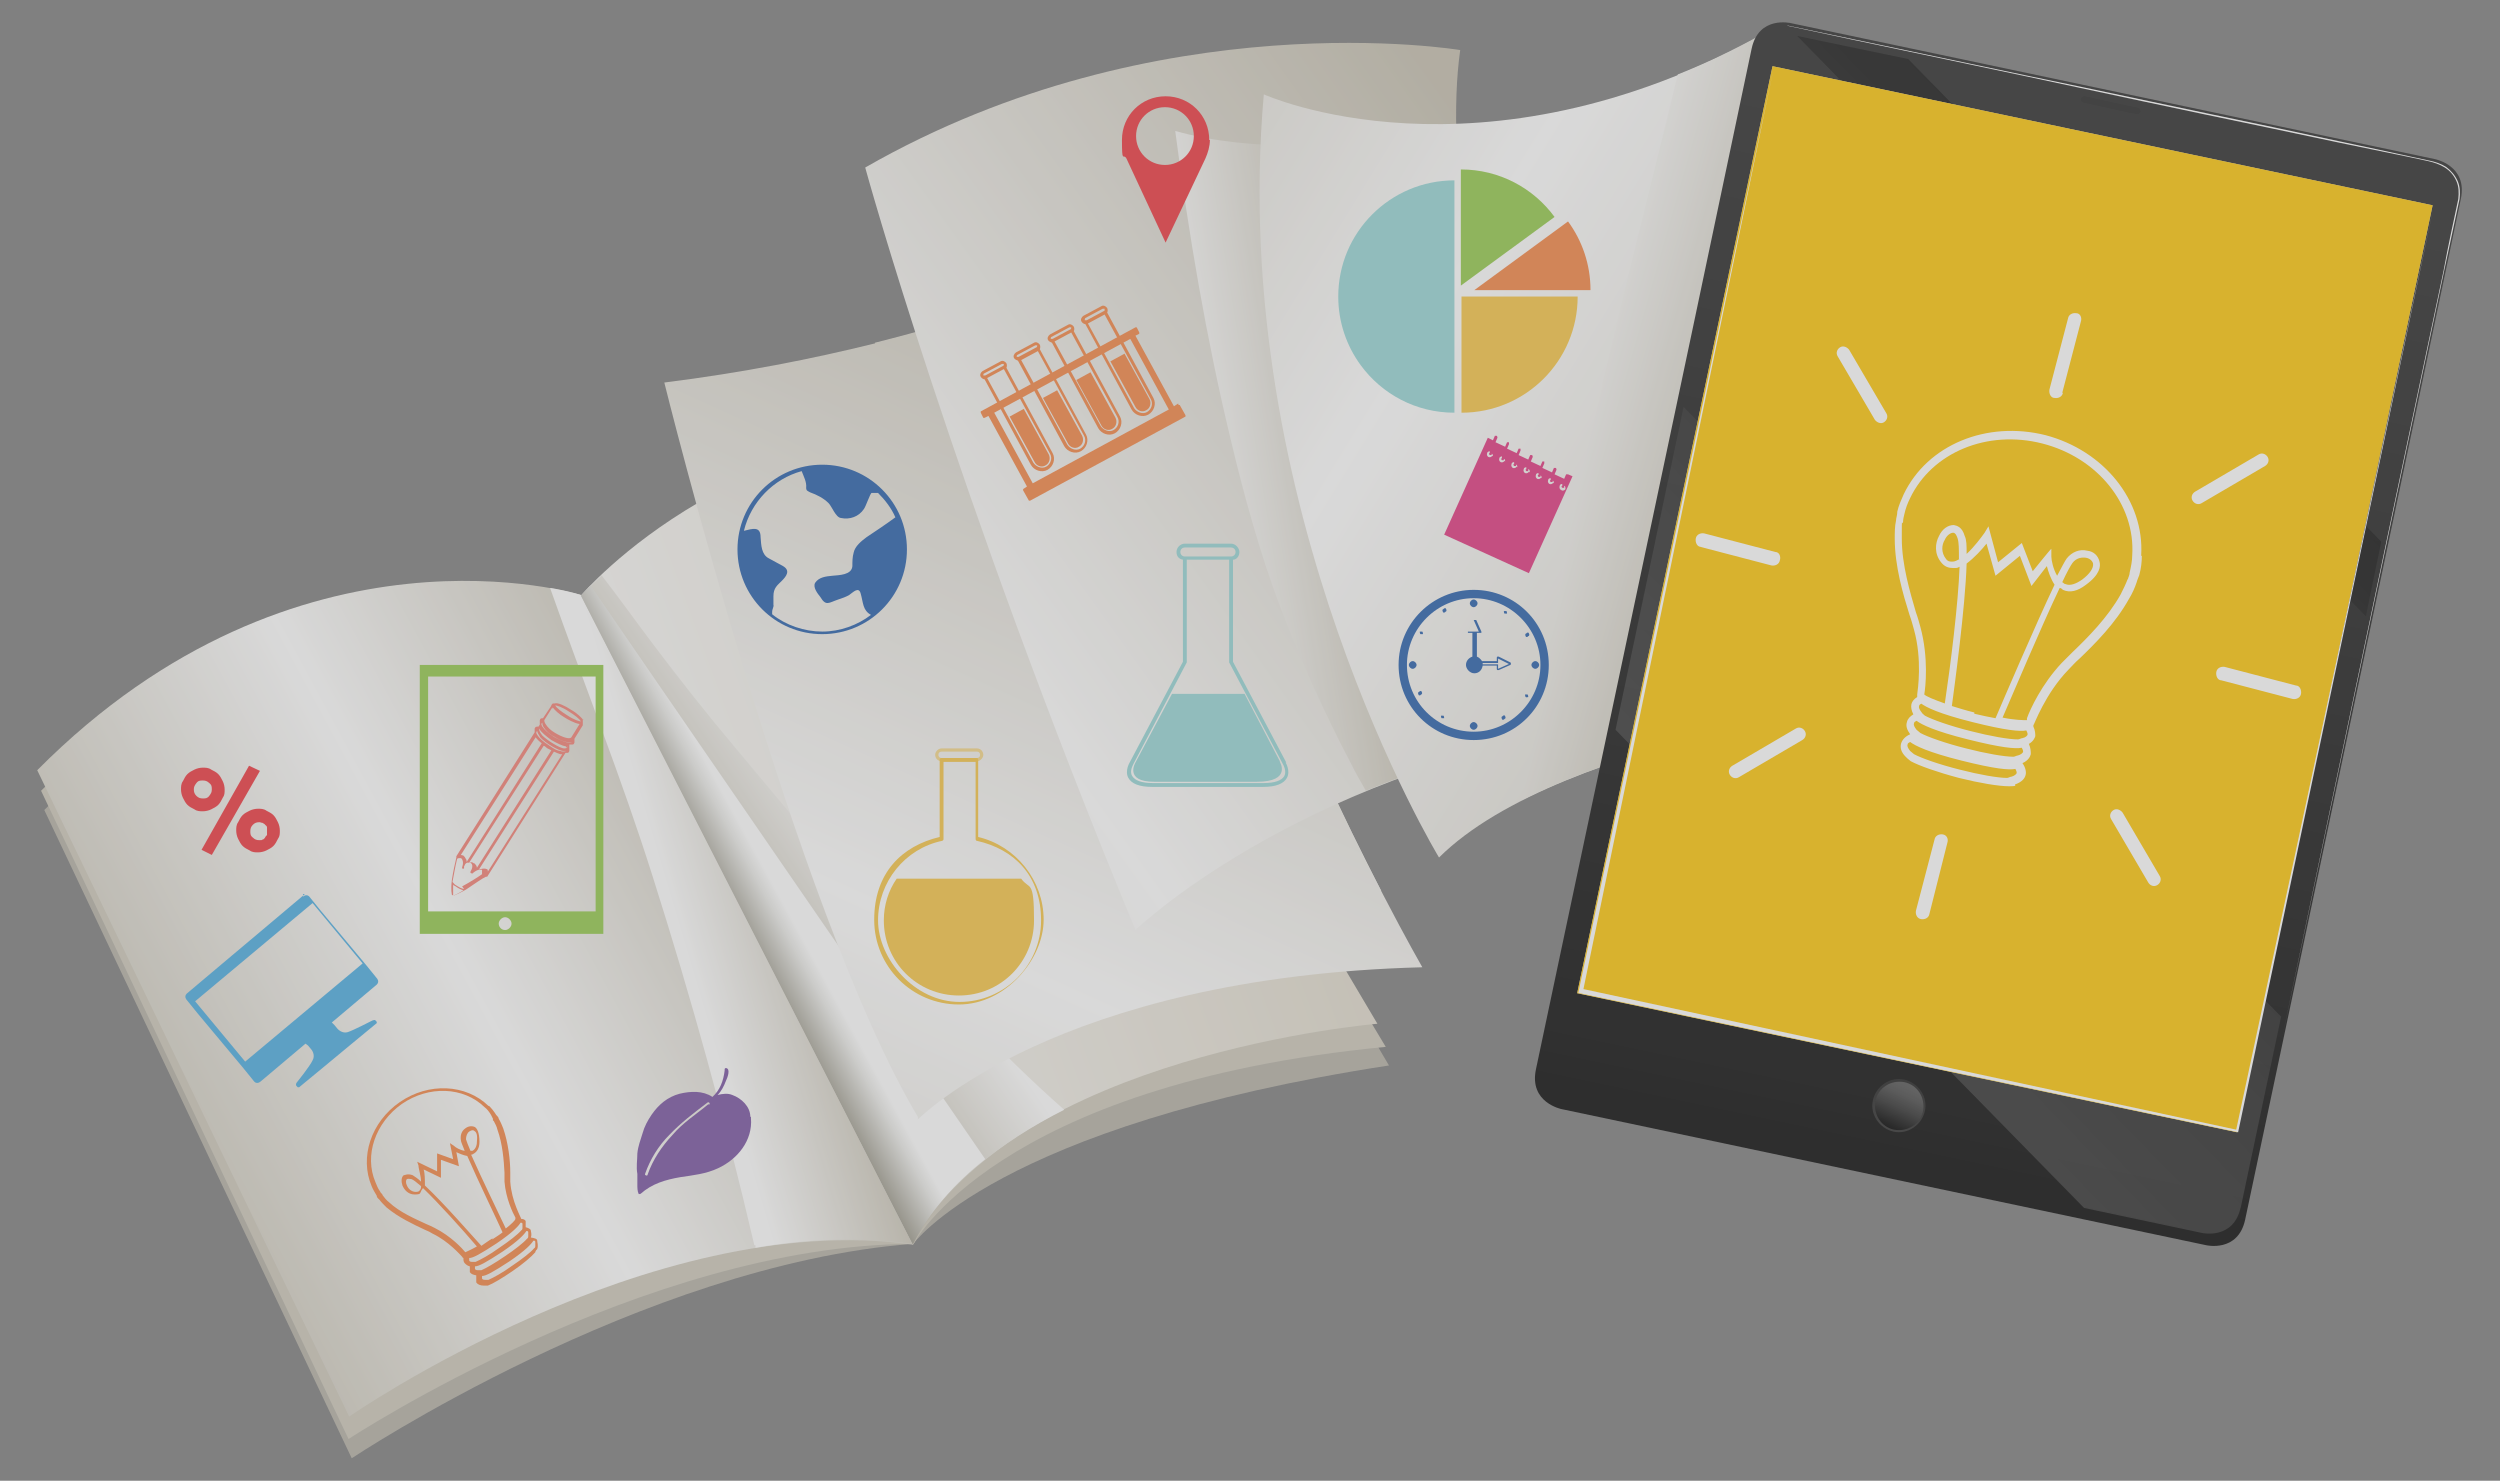 <?xml version="1.0" encoding="UTF-8"?>
<svg id="Layer_1" xmlns="http://www.w3.org/2000/svg" xmlns:xlink="http://www.w3.org/1999/xlink" version="1.1" viewBox="0 0 389.5 230.7">
  <rect x="0" y="0" width="389.5" height="230.7" fill="#808080" stroke="none"/>
  <!-- Generator: Adobe Illustrator 29.3.1, SVG Export Plug-In . SVG Version: 2.1.0 Build 151)  -->
  <defs>
    <style>
      .st0 {
        fill: #b6b2a7;
      }

      .st1 {
        fill: #cec9bb;
      }

      .st2 {
        opacity: .7;
      }

      .st2, .st3, .st4, .st5, .st6, .st7, .st8, .st9, .st10, .st11 {
        isolation: isolate;
      }

      .st12 {
        fill: url(#linear-gradient2);
      }

      .st13 {
        fill: url(#linear-gradient9);
      }

      .st14 {
        fill: url(#linear-gradient7);
      }

      .st15 {
        fill: url(#linear-gradient5);
      }

      .st16 {
        fill: #f6c648;
      }

      .st3 {
        fill: #292929;
      }

      .st3, .st4, .st5, .st6, .st7, .st8, .st9 {
        mix-blend-mode: multiply;
      }

      .st17 {
        fill: url(#linear-gradient13);
      }

      .st18 {
        fill: url(#linear-gradient12);
      }

      .st19 {
        fill: url(#linear-gradient15);
      }

      .st20 {
        fill: url(#linear-gradient11);
      }

      .st21 {
        fill: url(#linear-gradient14);
      }

      .st22 {
        fill: #ee3b42;
      }

      .st23 {
        fill: url(#linear-gradient);
      }

      .st24 {
        fill: #e13b81;
      }

      .st25 {
        fill: #4faee1;
      }

      .st26 {
        fill: #ccc;
      }

      .st4 {
        fill: url(#linear-gradient10);
      }

      .st27 {
        fill: #f48176;
      }

      .st28 {
        fill: #98d6d6;
      }

      .st29, .st11 {
        fill: #fff;
      }

      .st30 {
        fill: #fec70b;
      }

      .st31 {
        fill: #2b62ad;
      }

      .st5 {
        fill: url(#linear-gradient3);
      }

      .st6 {
        fill: url(#linear-gradient8);
      }

      .st7 {
        fill: url(#linear-gradient6);
      }

      .st8 {
        fill: url(#linear-gradient4);
      }

      .st9 {
        fill: url(#linear-gradient1);
      }

      .st32, .st10 {
        fill: #f48747;
      }

      .st33, .st34 {
        opacity: .6;
      }

      .st10, .st11, .st34 {
        mix-blend-mode: screen;
      }

      .st35 {
        fill: #96ca4e;
      }

      .st36 {
        fill: #7b55a3;
      }
    </style>
    <linearGradient id="linear-gradient" x1="-1278.1" y1="-795.2" x2="-1167.1" y2="-831.6" gradientTransform="translate(-1273.3 -429.7) rotate(169.8)" gradientUnits="userSpaceOnUse">
      <stop offset="0" stop-color="#c7c1b1"/>
      <stop offset=".5" stop-color="#fff"/>
      <stop offset="1" stop-color="#cec9bb"/>
    </linearGradient>
    <linearGradient id="linear-gradient1" x1="-1280.1" y1="-807.3" x2="-1249.6" y2="-810.7" gradientTransform="translate(-1273.3 -429.7) rotate(169.8)" gradientUnits="userSpaceOnUse">
      <stop offset="0" stop-color="#c7c1b1"/>
      <stop offset=".8" stop-color="#fff"/>
    </linearGradient>
    <linearGradient id="linear-gradient2" x1="-1380.7" y1="-785.5" x2="-1241.1" y2="-810.3" gradientTransform="translate(-1273.3 -429.7) rotate(169.8)" gradientUnits="userSpaceOnUse">
      <stop offset="0" stop-color="#dad2c0"/>
      <stop offset="1" stop-color="#fff"/>
    </linearGradient>
    <linearGradient id="linear-gradient3" x1="-1263.7" y1="-810.9" x2="-1291.4" y2="-798.3" gradientTransform="translate(-1273.3 -429.7) rotate(169.8)" gradientUnits="userSpaceOnUse">
      <stop offset="0" stop-color="#c7c1b1"/>
      <stop offset=".8" stop-color="#fff"/>
    </linearGradient>
    <linearGradient id="linear-gradient4" x1="-1264.9" y1="-810.2" x2="-1273.9" y2="-807.2" gradientTransform="translate(-1273.3 -429.7) rotate(169.8)" gradientUnits="userSpaceOnUse">
      <stop offset="0" stop-color="#a3a093"/>
      <stop offset=".6" stop-color="#ecece9"/>
      <stop offset=".8" stop-color="#fff"/>
    </linearGradient>
    <linearGradient id="linear-gradient5" x1="195.3" y1="-546" x2="93.7" y2="-769.7" gradientTransform="translate(0 -513) scale(1 -1)" gradientUnits="userSpaceOnUse">
      <stop offset="0" stop-color="#c7c1b1"/>
      <stop offset=".5" stop-color="#fff"/>
      <stop offset="1" stop-color="#cec9bb"/>
    </linearGradient>
    <linearGradient id="linear-gradient6" x1="-105.1" y1="-581.3" x2="-206.8" y2="-805.1" gradientTransform="translate(305.8 -545.4) rotate(-.2) scale(1 -1)" gradientUnits="userSpaceOnUse">
      <stop offset="0" stop-color="#c7c1b1"/>
      <stop offset=".5" stop-color="#fff"/>
      <stop offset="1" stop-color="#cec9bb"/>
    </linearGradient>
    <linearGradient id="linear-gradient7" x1="-68.1" y1="-580.1" x2="-246.1" y2="-706.8" gradientTransform="translate(305.8 -545.4) rotate(-.2) scale(1 -1)" gradientUnits="userSpaceOnUse">
      <stop offset="0" stop-color="#c7c1b1"/>
      <stop offset=".5" stop-color="#fff"/>
      <stop offset="1" stop-color="#cec9bb"/>
    </linearGradient>
    <linearGradient id="linear-gradient8" x1="-145.2" y1="-622.5" x2="-96.2" y2="-614.7" gradientTransform="translate(305.8 -545.4) rotate(-.2) scale(1 -1)" gradientUnits="userSpaceOnUse">
      <stop offset=".5" stop-color="#fff"/>
      <stop offset="1" stop-color="#cec9bb"/>
    </linearGradient>
    <linearGradient id="linear-gradient9" x1="-185.3" y1="-536.2" x2="12.4" y2="-658.5" gradientTransform="translate(305.8 -545.4) rotate(-.2) scale(1 -1)" gradientUnits="userSpaceOnUse">
      <stop offset="0" stop-color="#c7c1b1"/>
      <stop offset=".5" stop-color="#fff"/>
      <stop offset="1" stop-color="#cec9bb"/>
    </linearGradient>
    <linearGradient id="linear-gradient10" x1="210.1" y1="-564.9" x2="271.5" y2="-582.4" gradientTransform="translate(0 -513) scale(1 -1)" gradientUnits="userSpaceOnUse">
      <stop offset=".5" stop-color="#fff"/>
      <stop offset="1" stop-color="#cec9bb"/>
    </linearGradient>
    <linearGradient id="linear-gradient11" x1="-1851.9" y1="-224.2" x2="-1851.9" y2="-465.2" gradientTransform="translate(-1429.9 -619.4) rotate(-168.1)" gradientUnits="userSpaceOnUse">
      <stop offset="0" stop-color="#333"/>
      <stop offset=".3" stop-color="#292929"/>
      <stop offset=".8" stop-color="#0f0f0f"/>
      <stop offset="1" stop-color="#000"/>
    </linearGradient>
    <linearGradient id="linear-gradient12" x1="-1796.4" y1="-454.6" x2="-1903.6" y2="-295.5" gradientTransform="translate(-1429.9 -619.4) rotate(-168.1)" gradientUnits="userSpaceOnUse">
      <stop offset="0" stop-color="#676767"/>
      <stop offset=".2" stop-color="#5d5d5d"/>
      <stop offset=".5" stop-color="#434343"/>
      <stop offset=".8" stop-color="#181818"/>
      <stop offset="1" stop-color="#000"/>
    </linearGradient>
    <linearGradient id="linear-gradient13" x1="-1762.1" y1="-431.5" x2="-1869.3" y2="-272.4" gradientTransform="translate(-1429.9 -619.4) rotate(-168.1)" gradientUnits="userSpaceOnUse">
      <stop offset="0" stop-color="#676767"/>
      <stop offset=".2" stop-color="#5d5d5d"/>
      <stop offset=".5" stop-color="#434343"/>
      <stop offset=".8" stop-color="#181818"/>
      <stop offset="1" stop-color="#000"/>
    </linearGradient>
    <linearGradient id="linear-gradient14" x1="-1851.9" y1="-423.8" x2="-1851.9" y2="-402.6" gradientTransform="translate(-1429.9 -619.4) rotate(-168.1)" gradientUnits="userSpaceOnUse">
      <stop offset="0" stop-color="#333"/>
      <stop offset=".3" stop-color="#292929"/>
      <stop offset=".8" stop-color="#0f0f0f"/>
      <stop offset="1" stop-color="#000"/>
    </linearGradient>
    <linearGradient id="linear-gradient15" x1="-1852.7" y1="-415.6" x2="-1851" y2="-422.7" gradientTransform="translate(-1429.9 -619.4) rotate(-168.1)" gradientUnits="userSpaceOnUse">
      <stop offset="0" stop-color="#575757"/>
      <stop offset=".2" stop-color="#4d4d4d"/>
      <stop offset=".5" stop-color="#333"/>
      <stop offset=".9" stop-color="#080808"/>
      <stop offset="1" stop-color="#000"/>
    </linearGradient>
  </defs>
  <g class="st2">
    <g id="Layer_11">
      <g>
        <g>
          <g>
            <path class="st0" d="M160.9,71.5l55.5,94.5c-61.2,9.4-74.2,27.9-74.2,27.9l-.6-1.3-51-99.7c43.1-32.3,70.4-21.4,70.4-21.4,0,0-.1,0-.1,0Z"/>
            <path class="st1" d="M160.9,71.5l55,91.6c-61,5.9-73.7,30.9-73.7,30.9l-.6-1.3-51-99.7c43.1-32.3,70.4-21.4,70.4-21.4h-.1Z"/>
            <path class="st0" d="M142.2,193.8l-51.7-101.1s-42.9-7.4-83.6,33.5l47.9,101s45.1-30.1,87.3-33.4h0Z"/>
            <path class="st1" d="M142.2,193.8l-51.7-101.1s-43.5-10.4-84.1,30.5l47.9,101s46.1-30.3,87.9-30.4h0Z"/>
            <path class="st23" d="M142.2,193.8l-51.7-101.1s-44-13.7-84.7,27.3l48.6,100.7s46.8-32.5,87.7-26.8h0Z"/>
            <path class="st9" d="M117.5,193.9c-4.5-19.3-9.8-38.4-15.8-57.3-4.8-15.2-10.7-30-16-45,3.1.5,4.8,1.1,4.8,1.1l51.7,101.1c-8.1-1.1-16.4-.8-24.5.6v-.4h-.2Z"/>
            <path class="st12" d="M90.5,92.8s25.8-30.4,69.7-25.1l54.4,91.8s-56.8,4.7-72.4,34.4l-51.7-101.1h0Z"/>
            <path class="st5" d="M93.7,89.6c2.8,3.6,5.5,7.4,8.3,11.1,4,5.3,8.1,10.5,12.4,15.6,12,14.3,23.8,28.9,36.8,42.5,4.7,4.9,9.5,9.6,14.6,14.1-9.9,5-18.7,11.8-23.5,21l-51.7-101.1s1.1-1.3,3.2-3.2h-.1Z"/>
            <path class="st8" d="M153.5,180.6c-4.7,3.7-8.6,8.1-11.3,13.3l-51.7-101.1s.5-.6,1.5-1.6c.7,1.1,60.2,87.5,61.5,89.4Z"/>
          </g>
          <g>
            <path class="st15" d="M182,37.1s-29.9,16.4-78.5,22.5c0,0,20.3,82.2,39.5,114.4v.4c.1,0,21.5-22.2,78.6-23.7,0,0-39.1-67.9-39.7-113.6h0Z"/>
            <path class="st7" d="M173.4,152.9c6.8-5.1,14.5-8.9,22.6-11.3,6.2-1.9,12.7-3,19.2-2.8-11.1-21.5-32.8-67.8-33.3-101.8,0,0-16.8,9.2-45.6,16.4,1.3,3.7,2.6,7.3,3.8,11,3.6,10.8,7.3,21.5,11.2,32.2,3.3,9.2,6.6,18.3,10.2,27.4,3.6,9,7.3,17.9,11,26.8.3.7.6,1.4.9,2.1h0Z"/>
            <path class="st14" d="M134.8,26.1s13.7,50.1,42.1,118.8c0,0,24.4-23.6,70.7-31.6,0,0-25-70.6-20.1-105.5,0,0-47-7.9-92.7,18.3h0Z"/>
            <path class="st6" d="M222.1,22c-12.7.5-26.6,1.9-39-1.6,2.1,16.1,4.8,32.1,8.6,47.9,2.1,8.8,4.5,17.6,7.7,26.1,3.2,8.4,6.9,16.6,11.1,24.6.7,1.4,1.5,2.8,2.3,4.2,9.7-4,21.3-7.6,34.8-10,0,0-19.3-54.5-20.7-91.4-1.6,0-3.2.2-4.8.2h0Z"/>
            <path class="st13" d="M196.9,14.7s33.4,15.2,77.9-9.4c0,0,6.4,70.4,23.9,103.1,0,0-55.3,6.1-74.5,25.2,0,0-33-54.2-27.3-118.9h0Z"/>
            <path class="st4" d="M249.7,60c-1.9,7.8-3.8,15.5-5.3,23.4-.2,1.1-.4,2.1-.6,3.2-1.4,8-2.6,16-4,24-.8,4.6-1.6,9.3-2.6,14,24-12,61.3-16.2,61.3-16.2-17.5-32.7-23.9-103.1-23.9-103.1-4.5,2.5-8.9,4.6-13.2,6.3-3.9,16.1-8,32.2-11.8,48.4h.1Z"/>
          </g>
          <g>
            <g>
              <g>
                <g>
                  <path class="st20" d="M239.3,166.6l3.7-17.5h0l7.1-33.5,14-66.2,8.8-41.8c1.1-5.2,6.1-4,6.1-4l100.4,21.2s5.1,1,4,6.2l-8.8,41.8-14,66.2-10.8,51c-1.1,5.2-6.1,4-6.1,4l-100.4-21.2s-5.1-1-4-6.2h0Z"/>
                  <g class="st34">
                    <path class="st18" d="M349.1,188.1c-1.1,5.1-6,4-6,4l-18.4-3.9-73-74.5,10.6-50.3,93.1,95-6.3,29.8h0Z"/>
                    <polygon class="st17" points="371 84.4 368.6 96 280 5.6 297.3 9.2 371 84.4"/>
                  </g>
                  <rect class="st26" x="238.6" y="40.8" width="147.6" height="105.1" transform="translate(156.6 379.8) rotate(-78.1)"/>
                  <rect class="st30" x="238.6" y="40.8" width="147.6" height="105.1" transform="translate(156.6 379.8) rotate(-78.1)"/>
                  <polygon class="st11" points="348.7 176.4 379.2 32 348.4 176 246.7 154.1 276.4 10.3 245.9 154.7 348.7 176.4"/>
                </g>
                <path class="st29" d="M278.4,4s14.9,3.2,37.3,7.9c11.2,2.4,24.2,5.2,38.2,8.1,7,1.5,14.2,3,21.6,4.5.9.2,1.8.4,2.8.6.9.2,1.8.5,2.6,1,.8.5,1.4,1.2,1.8,2.1s.4,1.8.3,2.8c-.8,3.7-1.6,7.4-2.3,11.2-12.6,59.6-25.1,119.3-25.1,119.3,0,0,12.6-59.6,25.2-119.3.8-3.7,1.6-7.5,2.4-11.2.1-.9.1-1.9-.3-2.8s-1-1.6-1.8-2.2c-.8-.5-1.7-.8-2.7-1-.9-.2-1.8-.4-2.8-.6-7.3-1.6-14.6-3.1-21.5-4.6-14-2.9-27-5.7-38.2-8-22.4-4.7-37.3-7.8-37.3-7.8,0,0-.2,0-.2,0Z"/>
              </g>
              <path class="st3" d="M324.2,15.4c0,.3.1.5.4.6l8.3,1.8c.3,0,.5-.1.6-.4h0c0-.3-.1-.5-.4-.6l-8.3-1.8c-.3,0-.5.1-.6.4h0Z"/>
            </g>
            <g>
              <path class="st21" d="M291.8,171.4c-.5,2.2,1,4.4,3.2,4.9s4.4-1,4.9-3.2-1-4.4-3.2-4.9-4.4,1-4.9,3.2Z"/>
              <path class="st19" d="M292.2,171.5c-.4,2.1.9,4.1,2.9,4.5,2.1.4,4.1-.9,4.5-2.9.4-2.1-.9-4.1-2.9-4.5-2.1-.4-4.1.9-4.5,2.9Z"/>
            </g>
          </g>
        </g>
        <g>
          <path class="st29" d="M333.6,86.5c.5-8.5-5.8-16.3-14.9-18.7-9.2-2.3-18.4,1.5-22.1,9.2-.4.9-.8,1.8-1,2.7h0c0,.6-.2,1-.2,1.4-.2.9-.2,1.9-.2,2.8,0,4.3,1.3,8.7,2.3,11.9.3.8.5,1.6.7,2.3,1.3,4.7.6,9.3.5,10.1h0v.4c-.5.3-.8.7-.9,1.1-.1.5,0,1,.3,1.6-.5.3-.9.7-1,1.2-.2.6,0,1.2.5,1.9-.7.3-1.2.8-1.4,1.4-.2.7,0,1.4.7,2.1.2.2.4.4.8.7,1.3.7,4.1,1.7,7.5,2.6,3.2.8,6.2,1.3,7.8,1.3s.7-.2,1-.3c1.1-.4,1.5-1,1.6-1.5.1-.4,0-1.1-.5-1.8.9-.4,1.2-1,1.3-1.4,0-.4,0-.9-.3-1.6.7-.4.9-.9,1-1.2,0-.3,0-.9-.3-1.5v-.2c.1,0,1.8-4.9,5.5-8.7.5-.5,1-1.1,1.7-1.7,2.4-2.3,5.6-5.5,7.7-9.3.5-.8.9-1.7,1.2-2.6.1-.4.3-.8.4-1.1h0c.3-1.1.4-2.1.4-3h-.1ZM299.3,109.6c.8.6,2.8,1.6,8,2.9s7.4,1.5,8.4,1.3c.1.2.2.4.2.6s-.3.5-.8.6c-.2,0-.5.2-.7.2-1.4,0-4.3-.5-7.4-1.3-3.2-.8-6-1.8-7.1-2.4-.2-.2-.4-.3-.5-.5-.3-.4-.5-.7-.4-1,0-.2.2-.3.4-.4,0,0-.1,0-.1,0ZM298.6,112.3c.8.6,2.8,1.6,8,2.9s7.4,1.5,8.4,1.3c.1.2.2.4.2.6s-.4.5-.8.6c-.2,0-.5.2-.7.2-1.4,0-4.3-.5-7.4-1.3-3.2-.8-6-1.8-7.1-2.4-.2-.2-.4-.3-.6-.5-.3-.4-.5-.7-.4-1,0-.2.2-.3.4-.4ZM307.6,111c-1.3-.3-2.5-.7-3.5-1,.4-3,2.1-15.4,2.3-22.2,1.2-.9,2.4-2.2,3.1-3.1l1.4,5,3.8-3.1,1.8,4.7,2.4-3.1c.2.8.6,2,1.2,2.9-3,6.3-8,18-9.2,20.8-1-.2-2.1-.4-3.3-.7v-.2h0ZM313.4,121c-.2,0-.5.2-.7.2-1.4,0-4.3-.5-7.4-1.3-3.2-.8-6-1.8-7.1-2.4-.2-.2-.4-.3-.6-.5-.3-.4-.5-.7-.4-1,0-.2.2-.3.4-.4.8.6,2.8,1.6,8,2.9s7.4,1.5,8.4,1.3c.1.2.2.4.2.6s-.4.5-.8.6ZM331.5,90.2c-.3.8-.7,1.6-1.1,2.4-2,3.6-5.2,6.8-7.5,9-.6.6-1.2,1.2-1.7,1.7-3.1,3.3-4.9,7.2-5.4,8.6h0v.3c-.5,0-1.9,0-3.8-.4,1.3-3,6-14.1,8.9-20.2.2,0,.4.2.5.3,1.1.5,2.3.2,3.6-.8,2.2-1.6,2.3-2.9,2.1-3.6-.2-.9-.9-1.6-1.9-1.7-1.2-.3-2.4.2-3.2,1.2-.3.4-.8,1.4-1.5,2.7-.6-1-.9-2.4-.9-3v-1.2c-.1,0-2.9,3.5-2.9,3.5l-1.7-4.4-3.7,3-1.5-5.6-.6,1c-.5.7-1.6,2.2-2.8,3.3,0-1.3,0-2.2-.3-2.8-.4-1.4-1.2-1.6-1.7-1.7-.9,0-1.8.6-2.3,1.7-.6,1.1-.8,2.8.4,4.2.5.6,1.1.8,1.8.8s.6,0,1-.2c-.2,5.7-1.4,15.3-2.3,21.3-1.7-.6-2.9-1.1-3.2-1.4.2-1.1.7-5.7-.6-10.5-.2-.7-.4-1.5-.7-2.3-.9-3.1-2.2-7.4-2.2-11.5s0-1.7.2-2.6c0-.4.1-.8.2-1.2h0c.2-.9.5-1.7.9-2.5,3.4-7.1,12-10.7,20.6-8.5s14.5,9.5,14,17.4c0,.9-.2,1.8-.4,2.7,0,.4-.2.7-.3,1.1h0ZM321.3,90.7c.7-1.5,1.3-2.6,1.6-3,.6-.8,1.5-.9,2.1-.8s1,.5,1.1.9c.1.7-.5,1.6-1.7,2.5-1,.7-1.9,1-2.6.7-.2,0-.3-.2-.5-.3ZM305.3,87.1c-.4.2-.7.4-1.1.4s-.7,0-1-.4c-.8-1-.7-2.2-.2-3,.3-.7.9-1.1,1.3-1.1h0c.4,0,.6.6.7.9.2.6.2,1.7.2,3.2h.1Z"/>
          <g>
            <path class="st29" d="M321.4,61.2c-.1.6-.7.9-1.3.8h0c-.6,0-.9-.7-.8-1.3l2.9-11.1c.1-.6.7-.9,1.3-.8h0c.6,0,.9.7.7,1.3l-2.9,11.1h0Z"/>
            <path class="st29" d="M300.6,142.4c-.1.6-.7.9-1.3.8h0c-.6-.1-.9-.7-.8-1.3l2.9-11.1c.1-.6.7-.9,1.3-.8h0c.6.1.9.7.7,1.3l-2.8,11.1h0Z"/>
          </g>
          <g>
            <path class="st29" d="M346.1,106c-.6,0-.9-.7-.8-1.3h0c.1-.6.7-.9,1.3-.8l11.1,2.9c.6,0,.9.7.8,1.3h0c-.1.6-.7.9-1.3.8l-11.1-2.9Z"/>
            <path class="st29" d="M265,85.2c-.6,0-.9-.7-.8-1.3h0c.1-.6.7-.9,1.3-.8l11.1,2.9c.6,0,.9.7.7,1.3h0c-.1.6-.7.9-1.3.8l-11.1-2.9h0Z"/>
          </g>
          <g>
            <path class="st29" d="M328.9,127.6c-.3-.5-.1-1.1.4-1.4h0c.5-.3,1.1,0,1.4.4l5.8,9.9c.3.5.1,1.1-.4,1.4h0c-.5.3-1.1.1-1.4-.4l-5.8-9.9Z"/>
            <path class="st29" d="M286.3,55.5c-.3-.5-.1-1.1.4-1.4h0c.5-.3,1.1,0,1.4.4l5.8,9.9c.3.5.1,1.1-.4,1.4h0c-.5.3-1.1,0-1.4-.4l-5.8-9.9Z"/>
          </g>
          <g>
            <path class="st29" d="M280.8,115.3c.5-.3.7-.9.4-1.4h0c-.3-.5-.9-.7-1.4-.4l-9.9,5.8c-.5.3-.7.9-.4,1.4h0c.3.5.9.7,1.4.4l9.9-5.8Z"/>
            <path class="st29" d="M352.9,72.6c.5-.3.7-.9.4-1.4h0c-.3-.5-.9-.7-1.4-.4l-9.9,5.8c-.5.3-.7.9-.4,1.4h0c.3.5.9.7,1.4.4l9.9-5.8Z"/>
          </g>
        </g>
        <g>
          <path class="st16" d="M149.4,156.5c-7.3,0-13.2-5.9-13.2-13.2s4.3-11.5,10.2-12.9v-12c0-.2.1-.3.3-.3h5.4c.2,0,.3,0,.3.3v12c5.9,1.4,10.2,6.8,10.2,12.9s-5.9,13.2-13.2,13.2ZM147,118.7v12c0,.1,0,.2-.2.3-5.8,1.2-10,6.4-10,12.4s5.7,12.7,12.7,12.7,12.7-5.7,12.7-12.7-4.2-11.1-10-12.4c-.1,0-.2-.1-.2-.3v-12h-5Z"/>
          <path class="st16" d="M139.7,136.9c-1.3,1.9-2,4.1-2,6.5,0,6.5,5.2,11.7,11.7,11.7s11.7-5.2,11.7-11.7-.7-4.7-2-6.5h-19.4Z"/>
          <g class="st33">
            <path class="st16" d="M152.2,118.6h-5.5c-.6,0-1-.5-1-1s.5-1,1-1h5.5c.6,0,1,.5,1,1s-.5,1-1,1ZM146.7,117.1c-.3,0-.5.2-.5.5s.2.5.5.5h5.5c.3,0,.5-.2.5-.5s-.2-.5-.5-.5h-5.5Z"/>
          </g>
        </g>
        <g>
          <g>
            <g>
              <path class="st32" d="M162.9,72.5c.6-.3.8-1.1.5-1.7l-3.9-7.1-2.2,1.2,3.9,7.1c.3.6,1.1.9,1.7.5Z"/>
              <path class="st32" d="M156.8,56.6c-.2-.3-.6-.5-.9-.3l-2.8,1.5c-.3.2-.5.6-.3.9.1.2.4.4.6.4l7.2,13.3c.5.9,1.7,1.3,2.6.8.9-.5,1.3-1.7.8-2.6l-7.2-13.3c.1-.2.1-.5,0-.7h0ZM153.3,58.2l2.8-1.5h.3s0,.3-.1.3l-2.8,1.5h-.3s0-.3.1-.3ZM163.6,70.7c.4.7.1,1.6-.6,2-.7.4-1.6,0-2-.6l-7.2-13.2,2.6-1.4,7.2,13.2Z"/>
            </g>
            <g>
              <path class="st32" d="M168.1,69.6c.6-.3.8-1.1.5-1.7l-3.9-7.1-2.2,1.2,3.9,7.1c.3.6,1.1.9,1.7.5Z"/>
              <path class="st32" d="M162,53.7c-.2-.3-.6-.5-.9-.3l-2.8,1.5c-.3.2-.5.6-.3.9.1.2.4.3.6.4l7.2,13.3c.5.9,1.7,1.3,2.6.8.9-.5,1.3-1.7.8-2.6l-7.2-13.3c.1-.2.1-.5,0-.7h0ZM158.5,55.3l2.8-1.5h.3s0,.3-.1.3l-2.8,1.5h-.3s0-.3.1-.3ZM168.9,67.9c.4.7.1,1.6-.6,2-.7.4-1.6,0-2-.6l-7.2-13.2,2.6-1.4,7.2,13.2Z"/>
            </g>
            <g>
              <path class="st32" d="M173.3,66.8c.6-.3.8-1.1.5-1.7l-3.9-7.1-2.2,1.2,3.9,7.1c.3.6,1.1.9,1.7.5Z"/>
              <path class="st32" d="M167.3,50.9c-.2-.3-.6-.5-.9-.3l-2.8,1.5c-.3.2-.5.6-.3.9.1.2.4.3.6.4l7.2,13.3c.5.9,1.7,1.3,2.6.8.9-.5,1.3-1.7.8-2.6l-7.2-13.3c.1-.2.1-.5,0-.7h0ZM163.8,52.5l2.8-1.5h.3s0,.3-.1.3l-2.8,1.5h-.3s0-.3.1-.3ZM174.1,65c.4.7.1,1.6-.6,2-.7.4-1.6,0-2-.6l-7.2-13.2,2.6-1.4,7.2,13.2Z"/>
            </g>
            <g>
              <path class="st32" d="M178.6,63.9c.6-.3.8-1.1.5-1.7l-3.9-7.1-2.2,1.2,3.9,7.1c.3.6,1.1.9,1.7.5Z"/>
              <path class="st32" d="M172.5,48c-.2-.3-.6-.5-.9-.3l-2.8,1.5c-.3.2-.5.6-.3.9.1.2.4.4.6.4l7.2,13.3c.5.9,1.7,1.3,2.6.8.9-.5,1.3-1.7.8-2.6l-7.2-13.3c.1-.2.1-.5,0-.7h0ZM169,49.6l2.8-1.5h.3v.3l-2.8,1.5h-.3s0-.3.1-.3h-.1ZM179.3,62.2c.4.7.1,1.6-.6,2-.7.4-1.6,0-2-.6l-7.2-13.2,2.6-1.4s7.2,13.2,7.2,13.2Z"/>
            </g>
          </g>
          <path class="st10" d="M183.5,62.9l-.6.4-6-11,.6-.3v-.2l-.4-.8h-.2l-24.1,13.1v.2l.4.8h.2l.6-.3,6,11-.6.4v.2l.9,1.6h.2l24.2-13.1v-.2l-.9-1.6h-.2v-.2h0ZM176.1,52.8l6,11-21.2,11.5-6-11s21.2-11.5,21.2-11.5Z"/>
        </g>
        <path class="st32" d="M76.1,172.3c-3.5-3.4-9.3-3.7-13.8-.6-4.5,3.1-6.3,8.6-4.4,13.1.2.5.5,1,.8,1.5h0c0,.3.3.5.4.6.3.4.7.8,1.1,1.2,1.9,1.6,4.3,2.7,6,3.5.5.2.9.4,1.2.6,2.5,1.2,4.3,3.3,4.6,3.6h0s0,.1.2.2c0,.3,0,.6.2.8s.4.4.8.5v.9c.2.3.5.4,1,.5v1.1c.2.3.6.5,1.2.5h.6c.8-.3,2.3-1.2,3.9-2.3s2.9-2.2,3.5-2.9c0-.2.2-.4.3-.5.2-.6,0-1,0-1.3s-.4-.4-1-.5c.2-.5,0-.9,0-1.1s-.4-.4-.8-.5v-.9c0-.2-.3-.4-.7-.4h0c0-.2-1.5-2.7-1.7-5.8v-1.4c0-1.9-.3-4.6-1.1-6.9-.2-.5-.4-1-.7-1.5,0-.2-.2-.4-.4-.6h0c-.3-.5-.7-1-1.1-1.4h0ZM73.1,196c.6,0,1.7-.6,4.3-2.3,2.5-1.7,3.4-2.7,3.7-3.2.2,0,.3,0,.3.2v.6c0,.1,0,.3-.2.4-.5.6-1.9,1.7-3.4,2.7-1.5,1.1-3,1.9-3.7,2.2h-.4c-.3,0-.5,0-.6-.2,0,0,0-.2,0-.4ZM74,197.3c.6,0,1.7-.6,4.3-2.3,2.5-1.7,3.4-2.7,3.7-3.2.2,0,.3,0,.3.2v.6c0,.1,0,.3-.2.4-.5.6-1.9,1.7-3.4,2.7-1.6,1.1-3,1.9-3.7,2.2h-.4c-.3,0-.5,0-.6-.2,0,0,0-.2,0-.4ZM76.8,192.9c-.7.4-1.2.8-1.8,1.2-1.2-1.3-5.9-6.7-8.8-9.4,0-.9,0-1.9-.2-2.5l2.7,1.3v-2.8l2.8,1-.4-2.2c.4.2,1.1.5,1.7.6,1.6,3.7,4.8,10.3,5.5,11.9-.5.4-1,.7-1.6,1.1v-.2h.1ZM83.4,194.1c0,.1,0,.3-.2.4-.5.6-1.9,1.7-3.4,2.7-1.5,1.1-3,1.9-3.7,2.2h-.4c-.3,0-.5,0-.6-.2v-.4c.6,0,1.7-.6,4.3-2.3,2.5-1.7,3.4-2.7,3.7-3.2.2,0,.3,0,.3.2s0,.3,0,.6ZM76.9,174.6c.2.4.5.9.6,1.4.8,2.2,1,4.8,1.1,6.7v1.4c.2,2.6,1.3,4.9,1.7,5.6h0v.2c0,.2-.6.8-1.5,1.5-.8-1.7-3.8-7.9-5.4-11.5,0,0,.2,0,.3-.1.6-.3,1-.9,1-1.9,0-1.5-.4-2.1-.7-2.3-.4-.2-1-.2-1.5.2-.6.4-.8,1.1-.7,1.8,0,.3.3.9.6,1.7-.7-.1-1.4-.5-1.7-.8l-.6-.4.5,2.5-2.5-.9v2.8l-3.1-1.5.2.6c0,.5.4,1.6.4,2.5-.5-.5-1-.8-1.3-1-.8-.3-1.2,0-1.4,0-.4.3-.4,1-.2,1.6.3.7.9,1.4,1.9,1.4s.8-.2,1-.5c0-.1.2-.3.3-.5,2.4,2.3,6.1,6.4,8.4,9.1-.9.5-1.6.8-1.8.9-.4-.5-2.2-2.5-4.8-3.8-.4-.2-.8-.4-1.3-.6-1.7-.8-4.1-1.8-5.8-3.4-.4-.3-.7-.7-1-1.1,0-.2-.3-.3-.4-.6h0c-.3-.4-.5-.9-.7-1.4-1.8-4.2,0-9.3,4.1-12.2,4.2-2.9,9.6-2.7,12.9.5.4.3.7.7,1,1.2l.3.6v.3h.1ZM73.3,179.3c-.4-.9-.6-1.5-.7-1.8,0-.5.2-1,.5-1.2s.6-.3.8-.1c.4.2.5.8.4,1.7,0,.7-.3,1.2-.7,1.4h-.3ZM65.6,184.8c0,.2,0,.5-.2.6,0,.2-.3.3-.6.3-.7,0-1.2-.5-1.4-1-.2-.4-.2-.8,0-1h0c.2-.1.5,0,.7,0,.3.1.8.5,1.5,1.1h0Z"/>
        <g>
          <path class="st28" d="M199.4,118.6l-5.5-10.5h-11.3l-5.7,10.7s-1.8,3,2.9,3h16c5.5,0,3.6-3.1,3.6-3.1h0Z"/>
          <path class="st28" d="M200.4,118.8l-8.3-15.7v-15.9c.6,0,1-.6,1-1.2s-.6-1.3-1.3-1.3h-7.2c-.7,0-1.3.6-1.3,1.3s.4,1.1,1,1.2v15.9l-8.3,15.7s-.8,1.3-.2,2.4c.5.9,1.7,1.4,3.7,1.4h17.3c2,0,3.2-.5,3.7-1.4.6-1.1-.2-2.4-.2-2.4h.1ZM183.9,86c0-.4.3-.7.7-.7h7.2c.4,0,.7.3.7.7s-.3.7-.7.7h-7.2c-.4,0-.7-.3-.7-.7ZM200.1,120.9c-.4.7-1.5,1.1-3.2,1.1h-17.3c-1.7,0-2.8-.4-3.2-1.1-.5-.8.2-1.8.2-1.9l8.3-15.8h0v-16h6.6v16l8.4,15.9s.6,1,.2,1.8Z"/>
        </g>
        <path class="st25" d="M47.5,139.3l-7,5.9-4.4,3.7-7,5.9c-.5.5,0,1,0,1l1.7,2.1,7.1,8.5,1.7,2.1s.4.5,1,0l7-5.9h0l.4.3.5.6s.7.8.2,1.7c-.4.9-2.5,3.5-2.5,3.5,0,0-.2.3,0,.5h0l.2.2h.2l4-3.3,4.1-3.4,4-3.3v-.2l-.2-.2h0c0-.2-.5,0-.5,0,0,0-2.9,1.5-3.8,1.8-.9.3-1.6-.5-1.6-.5l-.5-.6-.4-.4h0l7-5.9c.5-.5,0-1,0-1l-1.7-2.1-7.1-8.5-1.7-2.1s-.4-.5-1,0v-.4h.3ZM56.5,150.1l-18.3,15.3-7.8-9.4,18.3-15.3,7.8,9.4Z"/>
        <path class="st22" d="M188.4,21.8c0-3.8-3-6.8-6.8-6.8s-6.8,3-6.8,6.8.2,2,.7,2.9h0l6.1,13.1,6.2-13.1h0c.4-.9.7-1.9.7-2.9h0ZM181.5,25.7c-2.5,0-4.5-2-4.5-4.5s2-4.5,4.5-4.5,4.5,2,4.5,4.5-2,4.5-4.5,4.5Z"/>
        <g>
          <path class="st31" d="M229.6,91.9c-6.4,0-11.7,5.2-11.7,11.7s5.2,11.7,11.7,11.7,11.7-5.2,11.7-11.7-5.2-11.7-11.7-11.7ZM229.6,114c-5.8,0-10.4-4.7-10.4-10.4s4.7-10.4,10.4-10.4,10.4,4.7,10.4,10.4-4.7,10.4-10.4,10.4Z"/>
          <path class="st31" d="M229.6,94.6c.3,0,.6-.3.6-.6s-.3-.6-.6-.6-.6.3-.6.6.3.6.6.6Z"/>
          <path class="st31" d="M229.6,112.5c-.3,0-.6.3-.6.6s.3.6.6.6.6-.3.6-.6-.3-.6-.6-.6Z"/>
          <path class="st31" d="M239.2,103c-.3,0-.6.3-.6.6s.3.6.6.6.6-.3.6-.6-.3-.6-.6-.6Z"/>
          <path class="st31" d="M220.1,103c-.3,0-.6.3-.6.6s.3.6.6.6.6-.3.6-.6-.3-.6-.6-.6Z"/>
          <path class="st31" d="M234.4,95.6h.4s0-.3-.1-.4h-.4s0,.3.1.4Z"/>
          <path class="st31" d="M224.9,111.5h-.4s0,.3.1.4h.4s0-.3-.1-.4Z"/>
          <path class="st31" d="M238,108.2h-.4s0,.3.1.4.3,0,.4,0c0,0,0-.3-.1-.4Z"/>
          <path class="st31" d="M221.6,98.4h-.4s0,.3.1.4h.4s0-.3-.1-.4Z"/>
          <path class="st31" d="M237.8,98.7c-.2,0-.2.3-.1.4,0,.2.3.2.4,0,.2,0,.2-.3.1-.4,0-.2-.3-.2-.4,0Z"/>
          <path class="st31" d="M221.1,107.8c-.2,0-.2.3-.1.4,0,.2.3.2.4,0,.2,0,.2-.3.1-.4,0-.2-.3-.2-.4,0Z"/>
          <path class="st31" d="M234.1,111.6c-.2,0-.2.3-.1.4,0,.2.3.2.4,0,.2,0,.2-.3.1-.4,0-.2-.3-.2-.4,0Z"/>
          <path class="st31" d="M224.9,94.9c-.2,0-.2.3-.1.4,0,.2.3.2.4,0,.2,0,.2-.3.1-.4,0-.2-.3-.2-.4,0Z"/>
          <path class="st31" d="M235.3,103.2l-1.8-.9h-.2s-.1,0-.1.2v.5h-2.3c-.2-.3-.5-.6-.8-.7v-3.7h.7v-.2l-.8-1.8h-.4l-.9,1.8v.2h.7v3.7c-.6.2-1,.7-1,1.3s.6,1.3,1.3,1.3,1.2-.5,1.3-1.2h2.2v.5s0,.2.1.2h.2l1.8-.8s.1,0,.1-.2c0,0,0-.2-.1-.2h0ZM229.4,98.4h-.7l.9-1.8h0l.8,1.8h-.8v3.8h0v-3.8h-.2ZM235.2,103.4l-1.8.8h0v-.7h-2.4v-.2h2.4v-.7h0l1.8.9h0Z"/>
        </g>
        <path class="st31" d="M128.1,72.4c-7.3,0-13.2,5.9-13.2,13.2s5.9,13.2,13.2,13.2,13.2-5.9,13.2-13.2-5.9-13.2-13.2-13.2ZM120.3,95.4h0c0-.6.3-.8.2-1.2v-1.3c0-1.3.6-1.7,1.3-2.4s1.4-1.6.2-2.3c-.7-.4-1.5-.8-2.2-1.2-1.2-.6-1.2-2.1-1.3-3.3,0-1.8-1.3-1.3-2.6-1,1.1-4.5,4.6-8.1,9-9.3.3.8.8,1.7.7,2.6,0,.5.3.5.6.7,1.1.4,2.1.9,2.9,1.7.5.5,1.1,2.2,1.9,2.3,1.4.3,2.8-.2,3.6-1.4.3-.4,1-2.5,1.2-2.5h1c1.1,1.1,2.1,2.4,2.7,3.8-1.5,1.1-3,2.1-4.5,3.1-.8.6-1.8,1.4-2,2.4-.2.7-.2,1.4-.2,2.1-.1,1.4-2.1,1.4-3.1,1.5s-2.1.2-2.7,1.1c-.4.7.4,1.7.8,2.2.9,1.5,1.3.9,2.8.4.6-.2,1.2-.4,1.7-.7.6-.4,1.5-1.4,1.8-.2.4,1.4.3,2.6,1.6,3.3-2.1,1.6-4.8,2.6-7.6,2.6s-5.7-1-7.8-2.7h0v-.3h0Z"/>
        <g>
          <path class="st35" d="M65.4,103.6v41.9h28.6v-41.9h-28.6ZM78.7,144.9c-.6,0-1-.5-1-1s.5-1,1-1,1,.5,1,1-.5,1-1,1ZM92.8,142h-26.1v-36.6h26.1v36.6Z"/>
          <path class="st27" d="M90.9,112.2c-.3-.4-1-1.1-1.9-1.6-.9-.6-2.1-1.2-2.6-1h-.2c-.2,0-.3.3-.4.5l-1.2,1.8c-.3,0-.4,0-.5.3v.7l-.2.3c-.3,0-.5,0-.6.3v.6l-12.2,19.3v.2h0c-.2.8-.5,2.2-.7,3.5h0c-.2,1.7,0,2.1,0,2.3h0c0,.1.4.1.4.1.3-.1.9-.4,1.8-.9h0c1.2-.8,2.6-1.8,3.1-2h.2l12.2-19.3h.2c.2,0,.3,0,.4-.3v-.7h0v-.3h.4c.2,0,.3,0,.4-.3v-.6l1.3-2.1v-.4h0v-.5h.2-.1ZM88.7,110.9c.8.5,1.6,1.1,1.8,1.5h0c-.2,0-1-.2-2.2-1-.8-.5-1.6-1.1-1.8-1.5h0c.2,0,1,.2,2.2,1ZM86.1,110.4v-.2c.3.4,1,1.1,1.9,1.6.3.2,1.5.9,2.3,1l-1.3,2.1c-.3.3-1.3,0-2.5-.7-.7-.4-1.2-.9-1.5-1.4-.2-.3-.2-.5-.2-.6h0l1.2-1.9h0ZM83.4,114.8c.2.3.6.7,1,1l-11.7,18.5c0-.2,0-.4-.2-.6,0-.1-.2-.3-.3-.4,0,0-.3-.1-.4-.1l11.7-18.4h0ZM70.6,139.5h0v-1.7c0,.1.2.2.4.3.4.3.8.5,1.2.6-.6.4-1.2.7-1.5.8h0ZM72.4,138.5c-.5,0-.9-.3-1.4-.6-.2-.1-.3-.3-.5-.5.2-1,.4-2.3.7-3.5h0s0-.2.3-.2h.3s.2.1.2.2c.3.5,0,1.2,0,1.2v.2h0s.2.1.3,0h0v-.3l.2-.4s.2-.2.3-.2h.5c.4.3.3.7.2,1l-.2.4v.2h0s.2.1.3.1h0c.2-.2.6-.5,1-.6h.5v.7h0c-.4.3-1.8,1.2-3.1,1.9h0l.3.4h0ZM73.8,134.5c-.2-.2-.4-.2-.7-.1l11.6-18.2c.2,0,.4.3.6.4s.4.2.6.3l-11.6,18.3c0-.3-.2-.5-.4-.7h0ZM76,135.7h0c0-.1,0-.3-.2-.3-.2-.1-.5-.1-.9,0,0,0-.2,0-.3.1l11.7-18.4c.4.2.7.3,1,.4h.3l-11.6,18.3h0ZM87.4,117c-.6,0-1.2-.4-1.9-.9-.8-.5-1.5-1.1-1.8-1.6-.2-.3-.2-.5,0-.6h0c0,.2.2.5.5,1,.7.8,2.8,2.1,3.6,2.1h.4s-.5.2-.9,0h.1ZM88.4,116.3h0c0,.3-.3.3-.5.3-.7,0-2.7-1.3-3.4-2-.4-.5-.5-.8-.5-.9h0v-.2c.3.6,1.1,1.2,1.9,1.8.9.5,1.7.9,2.3,1v.2s.2-.2.2-.2ZM89.1,115.6c-.2.3-1.4,0-2.8-.8-.8-.5-1.5-1.1-1.8-1.6-.2-.3-.2-.5,0-.6h0c0,.2,0,.4.2.7.3.5.9,1.1,1.7,1.5,1.1.7,2.2,1,2.8.8h0Z"/>
        </g>
        <path class="st36" d="M116.9,174c0-1.6-1.4-2.9-2.8-3.4-.7-.3-1.5-.2-2.3,0,.6-.6,1-1.4,1.3-2.2.2-.4.8-1.9,0-2,0,0-.2,0-.2.2v.2c-.2,1.6-.7,3-1.9,4.1-1.5-1-3.4-.9-5.1-.5-1.9.5-3.3,1.7-4.4,3.3-.6.9-1.1,1.8-1.4,2.9-.3,1-.7,2-.8,3.1,0,1-.2,2.1,0,3.2v1.7c0,.4,0,1,.2,1.4,0,.1.2,0,.3,0,1.8-1.6,3.9-2.2,6.2-2.6,2-.3,4-.5,5.9-1.4,3-1.4,5.4-4.3,5.1-7.8v-.2h0ZM110.4,172c-1.9,1.6-4,2.9-5.6,4.8-1.7,1.8-3.1,3.9-3.9,6.2,0,.3-.5.1-.4-.1.8-2.3,2.1-4.4,3.8-6.1,1.8-1.9,3.8-3.4,5.9-5,.2-.2.5.1.3.3h-.1Z"/>
        <path class="st22" d="M35,123c0,.5,0,.9-.3,1.3-.2.4-.4.8-.7,1.1-.3.3-.7.5-1.1.7-.4.2-.9.3-1.3.3s-.9,0-1.3-.3c-.4-.2-.8-.4-1.1-.7-.3-.3-.5-.7-.7-1.1s-.3-.9-.3-1.3,0-.9.3-1.3c.2-.4.4-.8.7-1.1.3-.3.7-.5,1.1-.7s.9-.3,1.3-.3.9,0,1.3.3c.4.2.8.4,1.1.7.3.3.5.7.7,1.1s.3.9.3,1.3ZM33,123c0-.4,0-.7-.4-1-.3-.3-.6-.4-1-.4s-.7,0-1,.4-.4.6-.4,1,.1.7.4,1,.6.4,1,.4.7,0,1-.4.4-.6.4-1ZM33,133.2l-1.6-.8,7.4-13.1,1.7.8-7.5,13.1ZM43.6,129.4c0,.5,0,.9-.3,1.3-.2.4-.4.8-.7,1.1s-.7.5-1.1.7c-.4.2-.9.3-1.3.3s-.9,0-1.3-.3c-.4-.2-.8-.4-1.1-.7s-.5-.7-.7-1.1c-.2-.4-.3-.9-.3-1.3s0-.9.3-1.3c.2-.4.4-.8.7-1.1s.7-.5,1.1-.7c.4-.2.9-.3,1.3-.3s.9,0,1.3.3c.4.2.8.4,1.1.7.3.3.5.7.7,1.1.2.4.3.9.3,1.3ZM41.6,129.4v-.5c0-.2-.2-.3-.3-.4,0-.1-.3-.2-.4-.3-.2,0-.3-.1-.5-.1-.4,0-.7.1-1,.4-.3.3-.4.6-.4,1s0,.7.4,1c.3.3.6.4,1,.4s.4,0,.5-.1c.2,0,.3-.2.4-.3,0-.1.2-.3.3-.4v-.7h0Z"/>
        <g>
          <polygon class="st28" points="226.6 46.2 226.6 46.2 226.6 46.2 226.6 46.2"/>
          <path class="st35" d="M242.2,33.8c-3.3-4.5-8.6-7.4-14.6-7.4v18.1l14.6-10.7Z"/>
          <path class="st32" d="M229.7,45.2h18.1c0-4-1.3-7.7-3.5-10.7l-14.6,10.7Z"/>
          <path class="st16" d="M227.7,64.3c10,0,18.1-8.1,18.1-18.1h-18.1v18.1Z"/>
          <path class="st28" d="M208.5,46.2c0,4,1.3,7.7,3.5,10.7,3.3,4.5,8.6,7.4,14.6,7.4V28.1c-10,0-18.1,8.1-18.1,18.1Z"/>
        </g>
        <path class="st24" d="M244.1,74.9l.3-.7s0-.2-.1-.3h-.3l-.3.7-1.5-.7.3-.7s0-.2-.1-.3h-.3l-.3.7-1.5-.7.3-.7v-.3h-.3l-.3.7-1.5-.7.3-.7s0-.2-.1-.3h-.3l-.3.7-1.5-.7.3-.7v-.3h-.3l-.3.7-1.5-.7.3-.7v-.3h-.3l-.3.7-1.5-.7.3-.7s0-.2-.1-.3h-.3l-.3.7-.8-.4-6.8,15.1,13.2,6,6.8-15.1-.7-.3-.2.6v.4h0ZM232.5,71c-.1.2-.4.3-.6.2s-.3-.4-.2-.6c0-.2.3-.3.4-.3v.3c-.2,0-.1.2,0,.3h.3v-.2c.2,0,.2.3.2.4h0ZM234.4,71.8c-.1.2-.4.3-.6.2s-.3-.4-.2-.6c0-.2.3-.3.4-.3v.3c-.2,0-.1.2,0,.3h.3v-.2c.2,0,.2.3.2.4h0ZM236.3,72.7c-.1.2-.4.3-.6.2s-.3-.4-.2-.6c0-.2.2-.3.4-.3v.3c-.2,0-.1.2,0,.3h.3v-.2c.2,0,.2.3.2.4h0ZM238.2,73.5c-.1.2-.4.3-.6.2s-.3-.4-.2-.6c0-.2.2-.3.4-.3v.3c-.2,0-.1.2,0,.3h.3v-.3c.2,0,.3.3.2.5h0ZM240.1,74.4c-.1.2-.4.3-.6.2s-.3-.4-.2-.6c0-.2.2-.3.4-.3v.3c-.2,0-.1.2,0,.3h.3v-.2c.2,0,.2.3.2.4h0ZM242,75.2c-.1.2-.4.3-.6.2s-.3-.4-.2-.6c0-.2.2-.3.4-.3v.3c-.2,0-.1.2,0,.3h.3v-.2c.2,0,.2.3.2.4h0ZM243.2,76.3c-.2,0-.3-.4-.2-.6,0-.2.2-.3.4-.3v.3c-.2,0-.1.2,0,.3h.3v-.3c.2,0,.2.3.2.5-.1.2-.4.3-.6.2h0Z"/>
      </g>
    </g>
  </g>
</svg>